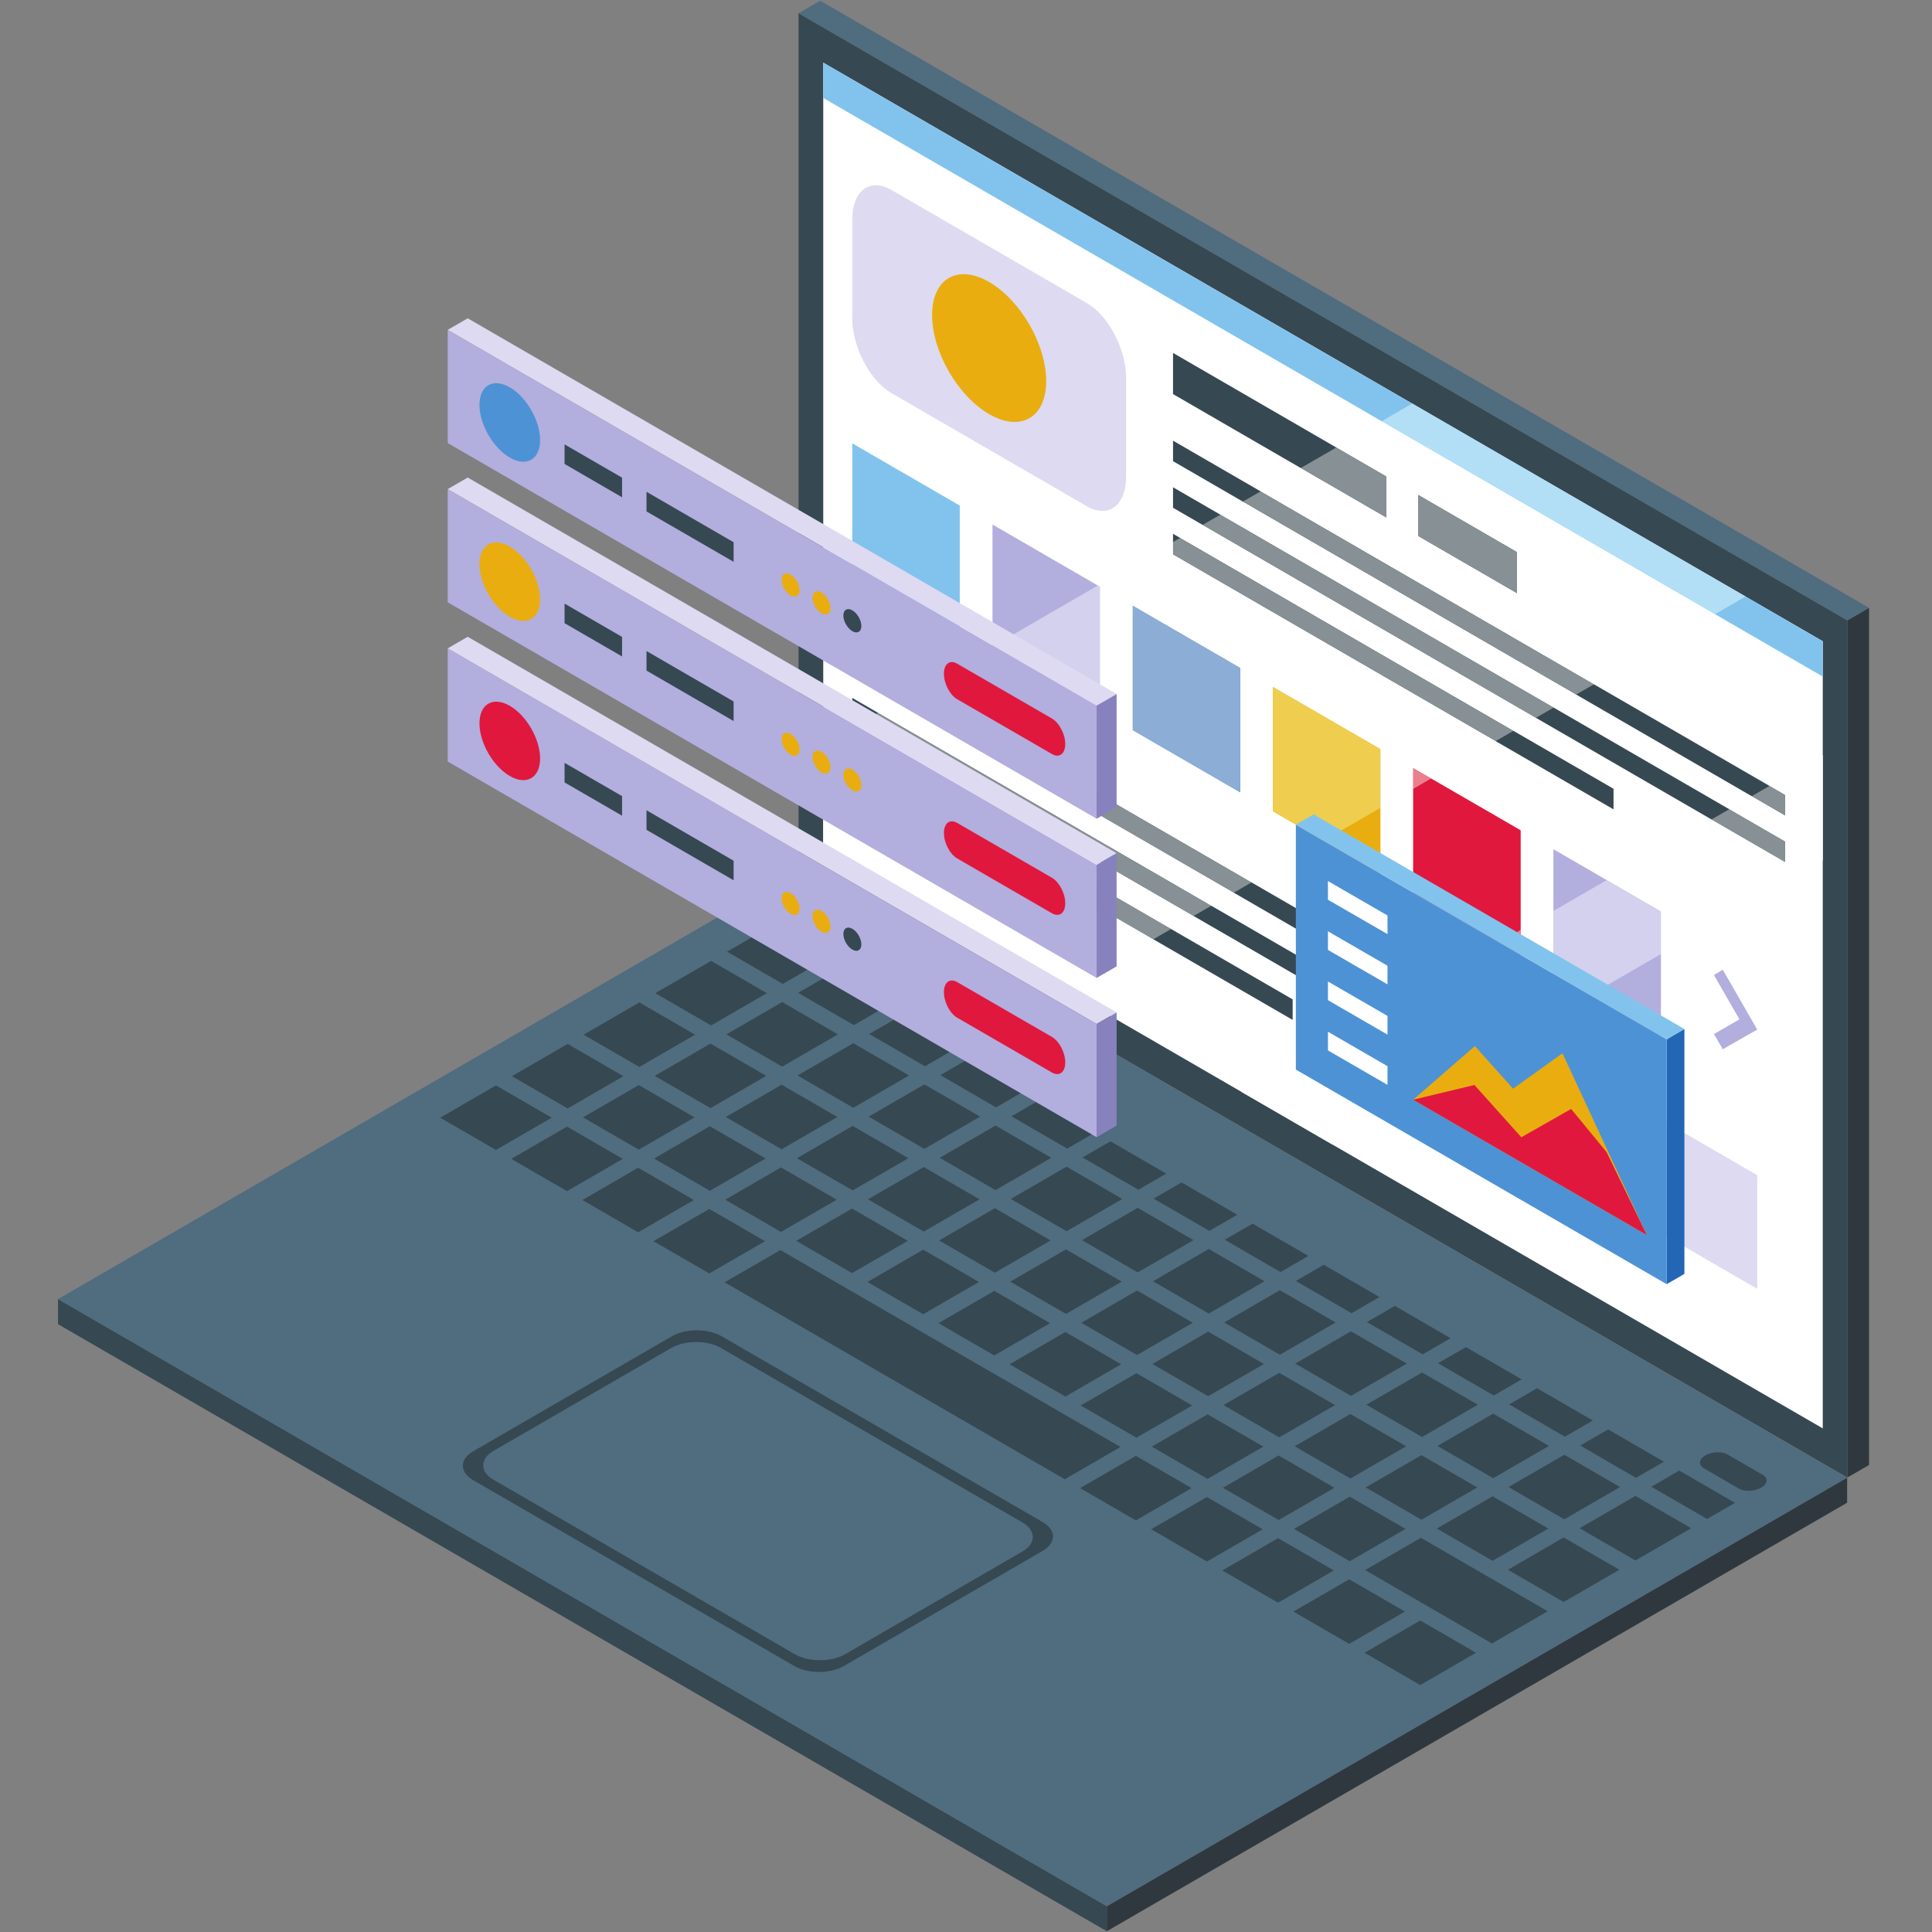 <svg xmlns="http://www.w3.org/2000/svg" xmlns:xlink="http://www.w3.org/1999/xlink" width="160" zoomAndPan="magnify" viewBox="0 0 120 120" height="160" preserveAspectRatio="xMidYMid meet" version="1.0"><rect x="0" y="0" width="120" height="120" fill="#808080" stroke="none"/><defs><clipPath id="6441f7e137"><path d="M 3.602 80 L 69 80 L 69 120 L 3.602 120 Z M 3.602 80 " clip-rule="nonzero"/></clipPath><clipPath id="bfb9206ed8"><path d="M 3.602 54 L 115 54 L 115 119 L 3.602 119 Z M 3.602 54 " clip-rule="nonzero"/></clipPath><clipPath id="737e5f6780"><path d="M 49.578 0.047 L 116.09 0.047 L 116.09 38.684 L 49.578 38.684 Z M 49.578 0.047 " clip-rule="nonzero"/></clipPath><clipPath id="6716ff2fe2"><path d="M 114.691 37.617 L 116.09 37.617 L 116.09 91.977 L 114.691 91.977 Z M 114.691 37.617 " clip-rule="nonzero"/></clipPath></defs><g clip-path="url(#6441f7e137)"><path fill="#364852" d="M 68.746 119.953 L 3.602 82.246 L 3.602 80.684 L 68.746 118.395 L 68.746 119.953 " fill-opacity="1" fill-rule="nonzero"/></g><path fill="#30383f" d="M 114.73 93.336 L 68.746 119.953 L 68.746 118.395 L 114.73 91.773 L 114.73 93.336 " fill-opacity="1" fill-rule="nonzero"/><g clip-path="url(#bfb9206ed8)"><path fill="#506c7f" d="M 68.746 118.402 L 3.602 80.691 L 49.586 54.074 L 114.73 91.781 L 68.746 118.402 " fill-opacity="1" fill-rule="nonzero"/></g><path fill="#364852" d="M 45.16 59.109 L 48.621 61.113 L 50.352 60.113 L 46.891 58.109 L 45.16 59.109 " fill-opacity="1" fill-rule="nonzero"/><path fill="#364852" d="M 49.574 61.668 L 53.035 63.672 L 54.766 62.668 L 51.305 60.664 L 49.574 61.668 " fill-opacity="1" fill-rule="nonzero"/><path fill="#364852" d="M 53.992 64.223 L 57.453 66.227 L 59.184 65.223 L 55.723 63.223 L 53.992 64.223 " fill-opacity="1" fill-rule="nonzero"/><path fill="#364852" d="M 58.406 66.777 L 61.867 68.781 L 63.598 67.781 L 60.137 65.777 L 58.406 66.777 " fill-opacity="1" fill-rule="nonzero"/><path fill="#364852" d="M 68.016 70.336 L 64.555 68.332 L 62.824 69.336 L 66.285 71.34 L 68.016 70.336 " fill-opacity="1" fill-rule="nonzero"/><path fill="#364852" d="M 72.434 72.895 L 68.973 70.891 L 67.238 71.891 L 70.703 73.895 L 72.434 72.895 " fill-opacity="1" fill-rule="nonzero"/><path fill="#364852" d="M 76.848 75.449 L 73.387 73.445 L 71.656 74.449 L 75.117 76.453 L 76.848 75.449 " fill-opacity="1" fill-rule="nonzero"/><path fill="#364852" d="M 81.266 78.008 L 77.801 76.004 L 76.07 77.004 L 79.535 79.008 L 81.266 78.008 " fill-opacity="1" fill-rule="nonzero"/><path fill="#364852" d="M 80.488 79.562 L 83.949 81.566 L 85.68 80.562 L 82.219 78.559 L 80.488 79.562 " fill-opacity="1" fill-rule="nonzero"/><path fill="#364852" d="M 84.906 82.117 L 88.367 84.121 L 90.098 83.117 L 86.637 81.113 L 84.906 82.117 " fill-opacity="1" fill-rule="nonzero"/><path fill="#364852" d="M 89.32 84.672 L 92.781 86.676 L 94.512 85.676 L 91.051 83.672 L 89.32 84.672 " fill-opacity="1" fill-rule="nonzero"/><path fill="#364852" d="M 93.738 87.23 L 97.199 89.234 L 98.93 88.23 L 95.469 86.227 L 93.738 87.23 " fill-opacity="1" fill-rule="nonzero"/><path fill="#364852" d="M 103.344 90.789 L 99.883 88.785 L 98.152 89.785 L 101.613 91.789 L 103.344 90.789 " fill-opacity="1" fill-rule="nonzero"/><path fill="#364852" d="M 104.301 91.34 L 102.57 92.344 L 106.031 94.344 L 107.762 93.344 L 104.301 91.34 " fill-opacity="1" fill-rule="nonzero"/><path fill="#364852" d="M 40.703 61.688 L 44.168 63.691 L 47.629 61.688 L 44.168 59.684 L 40.703 61.688 " fill-opacity="1" fill-rule="nonzero"/><path fill="#364852" d="M 45.121 64.246 L 48.582 66.25 L 52.043 64.246 L 48.582 62.242 L 45.121 64.246 " fill-opacity="1" fill-rule="nonzero"/><path fill="#364852" d="M 49.539 66.801 L 53 68.805 L 56.461 66.801 L 53 64.797 L 49.539 66.801 " fill-opacity="1" fill-rule="nonzero"/><path fill="#364852" d="M 53.953 69.355 L 57.414 71.359 L 60.875 69.355 L 57.414 67.355 L 53.953 69.355 " fill-opacity="1" fill-rule="nonzero"/><path fill="#364852" d="M 65.293 71.914 L 61.832 69.91 L 58.371 71.914 L 61.832 73.918 L 65.293 71.914 " fill-opacity="1" fill-rule="nonzero"/><path fill="#364852" d="M 69.707 74.469 L 66.246 72.465 L 62.785 74.469 L 66.246 76.473 L 69.707 74.469 " fill-opacity="1" fill-rule="nonzero"/><path fill="#364852" d="M 74.125 77.027 L 70.664 75.023 L 67.203 77.027 L 70.664 79.031 L 74.125 77.027 " fill-opacity="1" fill-rule="nonzero"/><path fill="#364852" d="M 78.539 79.582 L 75.078 77.578 L 71.617 79.582 L 75.078 81.586 L 78.539 79.582 " fill-opacity="1" fill-rule="nonzero"/><path fill="#364852" d="M 76.035 82.141 L 79.496 84.145 L 82.957 82.141 L 79.496 80.137 L 76.035 82.141 " fill-opacity="1" fill-rule="nonzero"/><path fill="#364852" d="M 80.449 84.695 L 83.91 86.699 L 87.375 84.695 L 83.91 82.691 L 80.449 84.695 " fill-opacity="1" fill-rule="nonzero"/><path fill="#364852" d="M 84.867 87.25 L 88.328 89.254 L 91.789 87.25 L 88.328 85.25 L 84.867 87.25 " fill-opacity="1" fill-rule="nonzero"/><path fill="#364852" d="M 89.285 89.809 L 92.746 91.812 L 96.207 89.809 L 92.746 87.805 L 89.285 89.809 " fill-opacity="1" fill-rule="nonzero"/><path fill="#364852" d="M 100.621 92.363 L 97.16 90.359 L 93.699 92.363 L 97.16 94.367 L 100.621 92.363 " fill-opacity="1" fill-rule="nonzero"/><path fill="#364852" d="M 98.113 94.922 L 101.578 96.922 L 105.039 94.922 L 101.578 92.918 L 98.113 94.922 " fill-opacity="1" fill-rule="nonzero"/><path fill="#364852" d="M 36.25 64.266 L 39.711 66.27 L 43.172 64.266 L 39.711 62.262 L 36.25 64.266 " fill-opacity="1" fill-rule="nonzero"/><path fill="#364852" d="M 40.668 66.824 L 44.129 68.828 L 47.59 66.824 L 44.129 64.82 L 40.668 66.824 " fill-opacity="1" fill-rule="nonzero"/><path fill="#364852" d="M 45.082 69.379 L 48.547 71.383 L 52.008 69.379 L 48.547 67.375 L 45.082 69.379 " fill-opacity="1" fill-rule="nonzero"/><path fill="#364852" d="M 49.5 71.938 L 52.961 73.938 L 56.422 71.938 L 52.961 69.934 L 49.5 71.938 " fill-opacity="1" fill-rule="nonzero"/><path fill="#364852" d="M 60.84 74.492 L 57.375 72.488 L 53.914 74.492 L 57.375 76.496 L 60.84 74.492 " fill-opacity="1" fill-rule="nonzero"/><path fill="#364852" d="M 65.254 77.047 L 61.793 75.043 L 58.332 77.047 L 61.793 79.051 L 65.254 77.047 " fill-opacity="1" fill-rule="nonzero"/><path fill="#364852" d="M 69.672 79.605 L 66.211 77.602 L 62.75 79.605 L 66.211 81.609 L 69.672 79.605 " fill-opacity="1" fill-rule="nonzero"/><path fill="#364852" d="M 74.086 82.16 L 70.625 80.156 L 67.164 82.16 L 70.625 84.164 L 74.086 82.16 " fill-opacity="1" fill-rule="nonzero"/><path fill="#364852" d="M 71.578 84.719 L 75.043 86.719 L 78.504 84.719 L 75.043 82.711 L 71.578 84.719 " fill-opacity="1" fill-rule="nonzero"/><path fill="#364852" d="M 75.996 87.273 L 79.457 89.277 L 82.918 87.273 L 79.457 85.27 L 75.996 87.273 " fill-opacity="1" fill-rule="nonzero"/><path fill="#364852" d="M 80.414 89.832 L 83.875 91.832 L 87.336 89.832 L 83.875 87.828 L 80.414 89.832 " fill-opacity="1" fill-rule="nonzero"/><path fill="#364852" d="M 84.828 92.387 L 88.289 94.391 L 91.754 92.387 L 88.289 90.383 L 84.828 92.387 " fill-opacity="1" fill-rule="nonzero"/><path fill="#364852" d="M 96.168 94.941 L 92.707 92.938 L 89.246 94.941 L 92.707 96.945 L 96.168 94.941 " fill-opacity="1" fill-rule="nonzero"/><path fill="#364852" d="M 93.66 97.5 L 97.121 99.5 L 100.582 97.5 L 97.121 95.496 L 93.66 97.5 " fill-opacity="1" fill-rule="nonzero"/><path fill="#364852" d="M 31.797 66.844 L 35.258 68.848 L 38.719 66.844 L 35.258 64.84 L 31.797 66.844 " fill-opacity="1" fill-rule="nonzero"/><path fill="#364852" d="M 36.211 69.402 L 39.676 71.406 L 43.137 69.402 L 39.676 67.398 L 36.211 69.402 " fill-opacity="1" fill-rule="nonzero"/><path fill="#364852" d="M 40.629 71.957 L 44.09 73.961 L 47.551 71.957 L 44.09 69.953 L 40.629 71.957 " fill-opacity="1" fill-rule="nonzero"/><path fill="#364852" d="M 45.047 74.516 L 48.508 76.516 L 51.969 74.516 L 48.508 72.512 L 45.047 74.516 " fill-opacity="1" fill-rule="nonzero"/><path fill="#364852" d="M 56.383 77.07 L 52.922 75.066 L 49.461 77.07 L 52.922 79.074 L 56.383 77.07 " fill-opacity="1" fill-rule="nonzero"/><path fill="#364852" d="M 60.801 79.625 L 57.34 77.621 L 53.879 79.625 L 57.34 81.629 L 60.801 79.625 " fill-opacity="1" fill-rule="nonzero"/><path fill="#364852" d="M 65.219 82.184 L 61.754 80.18 L 58.293 82.184 L 61.754 84.188 L 65.219 82.184 " fill-opacity="1" fill-rule="nonzero"/><path fill="#364852" d="M 69.633 84.738 L 66.172 82.734 L 62.711 84.738 L 66.172 86.742 L 69.633 84.738 " fill-opacity="1" fill-rule="nonzero"/><path fill="#364852" d="M 67.125 87.297 L 70.586 89.297 L 74.047 87.297 L 70.586 85.293 L 67.125 87.297 " fill-opacity="1" fill-rule="nonzero"/><path fill="#364852" d="M 71.543 89.852 L 75.004 91.855 L 78.465 89.852 L 75.004 87.848 L 71.543 89.852 " fill-opacity="1" fill-rule="nonzero"/><path fill="#364852" d="M 75.957 92.41 L 79.422 94.41 L 82.883 92.41 L 79.422 90.406 L 75.957 92.41 " fill-opacity="1" fill-rule="nonzero"/><path fill="#364852" d="M 80.375 94.965 L 83.836 96.969 L 87.297 94.965 L 83.836 92.961 L 80.375 94.965 " fill-opacity="1" fill-rule="nonzero"/><path fill="#364852" d="M 88.254 95.516 L 84.793 97.52 L 88.254 99.523 L 92.668 102.078 L 96.129 100.078 L 91.715 97.52 L 88.254 95.516 " fill-opacity="1" fill-rule="nonzero"/><path fill="#364852" d="M 27.344 69.422 L 30.805 71.426 L 34.266 69.422 L 30.805 67.418 L 27.344 69.422 " fill-opacity="1" fill-rule="nonzero"/><path fill="#364852" d="M 31.758 71.98 L 35.219 73.984 L 38.68 71.98 L 35.219 69.977 L 31.758 71.98 " fill-opacity="1" fill-rule="nonzero"/><path fill="#364852" d="M 36.176 74.535 L 39.637 76.539 L 43.098 74.535 L 39.637 72.531 L 36.176 74.535 " fill-opacity="1" fill-rule="nonzero"/><path fill="#364852" d="M 40.59 77.094 L 44.055 79.094 L 47.516 77.094 L 44.055 75.09 L 40.59 77.094 " fill-opacity="1" fill-rule="nonzero"/><path fill="#364852" d="M 65.18 87.316 L 61.719 85.312 L 60.762 84.762 L 57.301 82.758 L 56.348 82.203 L 52.887 80.199 L 48.469 77.645 L 45.008 79.648 L 49.426 82.203 L 52.887 84.207 L 53.84 84.762 L 57.301 86.766 L 58.258 87.316 L 61.719 89.32 L 62.672 89.871 L 66.133 91.879 L 69.594 89.875 L 66.133 87.871 L 65.18 87.316 " fill-opacity="1" fill-rule="nonzero"/><path fill="#364852" d="M 67.09 92.43 L 70.551 94.434 L 74.012 92.43 L 70.551 90.426 L 67.09 92.43 " fill-opacity="1" fill-rule="nonzero"/><path fill="#364852" d="M 71.504 94.984 L 74.965 96.988 L 78.426 94.988 L 74.965 92.984 L 71.504 94.984 " fill-opacity="1" fill-rule="nonzero"/><path fill="#364852" d="M 75.922 97.543 L 79.383 99.547 L 82.844 97.543 L 79.383 95.539 L 75.922 97.543 " fill-opacity="1" fill-rule="nonzero"/><path fill="#364852" d="M 80.336 100.098 L 83.801 102.102 L 87.262 100.098 L 83.801 98.094 L 80.336 100.098 " fill-opacity="1" fill-rule="nonzero"/><path fill="#364852" d="M 84.754 102.656 L 88.215 104.66 L 91.676 102.656 L 88.215 100.652 L 84.754 102.656 " fill-opacity="1" fill-rule="nonzero"/><path fill="#364852" d="M 107.301 90.344 L 109.484 91.605 C 109.84 91.812 109.793 92.168 109.387 92.402 C 108.98 92.641 108.363 92.664 108.012 92.461 L 105.828 91.195 C 105.473 90.992 105.52 90.637 105.926 90.398 C 106.332 90.164 106.949 90.137 107.301 90.344 " fill-opacity="1" fill-rule="nonzero"/><path fill="#364852" d="M 52.484 102.75 C 51.633 103.242 50.227 103.242 49.375 102.75 L 30.645 91.906 C 29.793 91.414 29.805 90.605 30.656 90.113 L 41.684 83.73 C 42.535 83.238 43.926 83.23 44.777 83.723 L 63.512 94.566 C 64.363 95.059 64.363 95.871 63.512 96.363 Z M 64.766 94.543 L 44.832 83.004 C 43.969 82.504 42.59 82.504 41.723 83.004 L 29.387 90.145 C 28.535 90.637 28.535 91.438 29.398 91.938 L 49.336 103.477 C 50.184 103.969 51.562 103.969 52.414 103.477 L 64.754 96.332 C 65.617 95.832 65.617 95.035 64.766 94.543 " fill-opacity="1" fill-rule="nonzero"/><g clip-path="url(#737e5f6780)"><path fill="#506c7f" d="M 114.742 38.535 L 49.598 0.824 L 50.945 0.047 L 116.09 37.754 L 114.742 38.535 " fill-opacity="1" fill-rule="nonzero"/></g><g clip-path="url(#6716ff2fe2)"><path fill="#30383f" d="M 116.09 37.758 L 116.09 90.992 L 114.742 91.773 L 114.742 38.539 L 116.09 37.758 " fill-opacity="1" fill-rule="nonzero"/></g><path fill="#364852" d="M 114.742 91.773 L 49.598 54.066 L 49.598 0.828 L 114.742 38.539 L 114.742 91.773 " fill-opacity="1" fill-rule="nonzero"/><path fill="#ffffff" d="M 113.215 39.828 L 113.215 88.719 L 51.133 52.781 L 51.133 3.891 L 113.215 39.828 " fill-opacity="1" fill-rule="nonzero"/><path fill="#82c3ed" d="M 113.211 42.02 L 51.129 6.082 L 51.129 3.891 L 113.211 39.828 L 113.211 42.02 " fill-opacity="1" fill-rule="nonzero"/><path fill="#dddaf1" d="M 67.504 31.441 L 55.371 24.418 C 54.027 23.637 52.934 21.543 52.934 19.742 L 52.934 13.648 C 52.934 11.848 54.027 11.02 55.371 11.801 L 67.504 18.824 C 68.852 19.602 69.945 21.695 69.945 23.496 L 69.945 29.59 C 69.945 31.391 68.852 32.219 67.504 31.441 " fill-opacity="1" fill-rule="nonzero"/><path fill="#364852" d="M 86.109 32.148 L 72.859 24.477 L 72.859 21.922 L 86.109 29.594 L 86.109 32.148 " fill-opacity="1" fill-rule="nonzero"/><path fill="#364852" d="M 94.223 36.848 L 88.09 33.297 L 88.09 30.738 L 94.223 34.289 L 94.223 36.848 " fill-opacity="1" fill-rule="nonzero"/><path fill="#364852" d="M 110.875 50.652 L 72.859 28.645 L 72.859 27.371 L 110.875 49.375 L 110.875 50.652 " fill-opacity="1" fill-rule="nonzero"/><path fill="#364852" d="M 110.875 53.543 L 72.859 31.539 L 72.859 30.266 L 110.875 52.27 L 110.875 53.543 " fill-opacity="1" fill-rule="nonzero"/><path fill="#364852" d="M 100.219 50.27 L 72.859 34.434 L 72.859 33.156 L 100.219 48.992 L 100.219 50.27 " fill-opacity="1" fill-rule="nonzero"/><path fill="#364852" d="M 90.949 63.734 L 52.934 41.727 L 52.934 40.453 L 90.949 62.457 L 90.949 63.734 " fill-opacity="1" fill-rule="nonzero"/><path fill="#364852" d="M 90.949 66.625 L 52.934 44.621 L 52.934 43.348 L 90.949 65.352 L 90.949 66.625 " fill-opacity="1" fill-rule="nonzero"/><path fill="#364852" d="M 80.289 63.348 L 52.934 47.516 L 52.934 46.238 L 80.289 62.074 L 80.289 63.348 " fill-opacity="1" fill-rule="nonzero"/><path fill="#e9ad10" d="M 64.98 23.672 C 64.98 25.938 63.395 26.855 61.438 25.723 C 59.48 24.59 57.895 21.836 57.895 19.57 C 57.895 17.305 59.48 16.383 61.438 17.516 C 63.395 18.648 64.98 21.406 64.98 23.672 " fill-opacity="1" fill-rule="nonzero"/><path fill="#82c3ed" d="M 59.613 39.137 L 52.934 35.27 L 52.934 27.535 L 59.613 31.402 L 59.613 39.137 " fill-opacity="1" fill-rule="nonzero"/><path fill="#b2aede" d="M 68.32 44.18 L 61.645 40.312 L 61.645 32.578 L 68.32 36.445 L 68.32 44.18 " fill-opacity="1" fill-rule="nonzero"/><path fill="#2366b6" d="M 77.035 49.219 L 70.355 45.352 L 70.355 37.621 L 77.035 41.488 L 77.035 49.219 " fill-opacity="1" fill-rule="nonzero"/><path fill="#e9ad10" d="M 85.742 54.262 L 79.062 50.395 L 79.062 42.664 L 85.742 46.527 L 85.742 54.262 " fill-opacity="1" fill-rule="nonzero"/><path fill="#e0183d" d="M 94.453 59.305 L 87.773 55.438 L 87.773 47.707 L 94.453 51.57 L 94.453 59.305 " fill-opacity="1" fill-rule="nonzero"/><path fill="#b2aede" d="M 103.164 64.348 L 96.484 60.48 L 96.484 52.746 L 103.164 56.613 L 103.164 64.348 " fill-opacity="1" fill-rule="nonzero"/><path fill="#b2aede" d="M 109.145 63.949 L 107.004 65.172 L 106.457 64.227 L 108.039 63.312 L 106.457 60.562 L 107.004 60.23 L 109.145 63.949 " fill-opacity="1" fill-rule="nonzero"/><path fill="#dddaf1" d="M 109.145 80.051 L 96.484 72.723 L 96.484 65.664 L 109.145 72.992 L 109.145 80.051 " fill-opacity="1" fill-rule="nonzero"/><path fill="#879094" d="M 66.184 61.496 L 51.133 52.781 L 66.184 61.496 M 108.418 37.051 L 87.715 25.066 L 108.418 37.051 " fill-opacity="1" fill-rule="nonzero"/><path fill="#ffffff" d="M 66.184 61.496 L 51.133 52.781 L 51.133 46.242 L 53.434 44.91 L 74.133 56.895 L 72.738 57.703 L 52.934 46.238 L 52.934 47.516 L 71.637 58.34 L 66.184 61.496 M 75.234 56.258 L 54.531 44.273 L 55.93 43.465 L 76.633 55.445 L 75.234 56.258 M 77.734 54.809 L 57.031 42.828 L 61.645 40.156 L 61.645 40.312 L 68.32 44.18 L 68.32 36.445 L 68.188 36.367 L 72.859 33.664 L 72.859 34.434 L 92.902 46.031 L 88.891 48.352 L 87.773 47.707 L 87.773 49 L 85.742 50.176 L 85.742 46.527 L 79.062 42.664 L 79.062 50.395 L 82.215 52.219 L 77.734 54.809 M 70.355 37.621 L 70.355 45.352 L 77.035 49.219 L 77.035 41.488 L 70.355 37.621 M 94 45.395 L 73.297 33.41 L 74.695 32.602 L 95.398 44.586 L 94 45.395 M 96.5 43.949 L 75.797 31.965 L 77.195 31.156 L 97.898 43.141 L 96.5 43.949 M 99 42.504 L 78.297 30.52 L 80.793 29.07 L 86.109 32.148 L 86.109 29.594 L 83.004 27.793 L 85.82 26.164 L 106.523 38.148 L 99 42.504 M 88.09 30.738 L 88.09 33.297 L 94.223 36.848 L 94.223 34.289 L 88.09 30.738 M 108.414 37.051 L 87.711 25.066 L 87.715 25.066 L 108.418 37.051 L 108.414 37.051 " fill-opacity="1" fill-rule="nonzero"/><path fill="#b2dff6" d="M 106.523 38.148 L 85.82 26.164 L 87.711 25.066 L 108.414 37.051 L 106.523 38.148 " fill-opacity="1" fill-rule="nonzero"/><path fill="#879094" d="M 86.109 32.148 L 80.793 29.07 L 83.004 27.793 L 86.109 29.594 L 86.109 32.148 " fill-opacity="1" fill-rule="nonzero"/><path fill="#879094" d="M 94.223 36.848 L 88.09 33.297 L 88.09 30.738 L 94.223 34.289 L 94.223 36.848 " fill-opacity="1" fill-rule="nonzero"/><path fill="#879094" d="M 97.898 43.141 L 77.195 31.156 L 78.297 30.52 L 99 42.504 L 97.898 43.141 " fill-opacity="1" fill-rule="nonzero"/><path fill="#879094" d="M 95.398 44.586 L 74.695 32.602 L 75.797 31.965 L 96.5 43.949 L 95.398 44.586 " fill-opacity="1" fill-rule="nonzero"/><path fill="#879094" d="M 92.902 46.031 L 72.859 34.434 L 72.859 33.664 L 73.297 33.41 L 94 45.395 L 92.902 46.031 " fill-opacity="1" fill-rule="nonzero"/><path fill="#879094" d="M 76.633 55.445 L 55.93 43.465 L 57.031 42.828 L 77.734 54.809 L 76.633 55.445 " fill-opacity="1" fill-rule="nonzero"/><path fill="#879094" d="M 74.133 56.895 L 53.434 44.91 L 54.531 44.273 L 75.234 56.258 L 74.133 56.895 " fill-opacity="1" fill-rule="nonzero"/><path fill="#879094" d="M 71.637 58.34 L 52.934 47.516 L 52.934 46.238 L 72.738 57.703 L 71.637 58.34 " fill-opacity="1" fill-rule="nonzero"/><path fill="#d3d1ed" d="M 68.32 44.18 L 61.645 40.312 L 61.645 40.156 L 68.188 36.367 L 68.32 36.445 L 68.32 44.18 " fill-opacity="1" fill-rule="nonzero"/><path fill="#8cadd6" d="M 77.035 49.219 L 70.355 45.352 L 70.355 37.621 L 77.035 41.488 L 77.035 49.219 " fill-opacity="1" fill-rule="nonzero"/><path fill="#eecd4f" d="M 82.215 52.219 L 79.062 50.395 L 79.062 42.664 L 85.742 46.527 L 85.742 50.176 L 82.215 52.219 " fill-opacity="1" fill-rule="nonzero"/><path fill="#eb7f8f" d="M 87.773 49 L 87.773 47.707 L 88.891 48.352 L 87.773 49 " fill-opacity="1" fill-rule="nonzero"/><path fill="#ffffff" d="M 82.742 71.078 L 79.523 69.215 L 77.09 67.809 L 85.043 63.207 L 90.691 66.477 L 82.742 71.078 M 90.949 66.328 L 90.949 65.352 L 86.141 62.57 L 87.539 61.762 L 90.949 63.734 L 90.949 62.457 L 88.641 61.125 L 93.121 58.531 L 94.453 59.305 L 94.453 57.758 L 96.484 56.582 L 96.484 60.48 L 98.77 61.801 L 90.949 66.328 M 103.164 59.258 L 103.164 56.613 L 99.797 54.664 L 106.305 50.898 L 110.875 53.543 L 110.875 52.27 L 107.406 50.262 L 108.805 49.453 L 110.875 50.652 L 110.875 49.375 L 109.906 48.816 L 113.215 46.898 L 113.215 53.438 L 103.164 59.258 " fill-opacity="1" fill-rule="nonzero"/><path fill="#879094" d="M 110.875 50.652 L 108.805 49.453 L 109.906 48.816 L 110.875 49.375 L 110.875 50.652 " fill-opacity="1" fill-rule="nonzero"/><path fill="#879094" d="M 110.875 53.543 L 106.305 50.898 L 107.406 50.262 L 110.875 52.27 L 110.875 53.543 " fill-opacity="1" fill-rule="nonzero"/><path fill="#879094" d="M 90.949 63.734 L 87.539 61.762 L 88.641 61.125 L 90.949 62.457 L 90.949 63.734 " fill-opacity="1" fill-rule="nonzero"/><path fill="#879094" d="M 90.691 66.477 L 85.043 63.207 L 86.141 62.57 L 90.949 65.352 L 90.949 66.328 L 90.691 66.477 " fill-opacity="1" fill-rule="nonzero"/><path fill="#eb7f8f" d="M 94.453 59.305 L 93.121 58.531 L 94.453 57.758 L 94.453 59.305 " fill-opacity="1" fill-rule="nonzero"/><path fill="#d3d1ed" d="M 98.77 61.801 L 96.484 60.48 L 96.484 56.582 L 99.797 54.664 L 103.164 56.613 L 103.164 59.258 L 98.77 61.801 " fill-opacity="1" fill-rule="nonzero"/><path fill="#82c3ed" d="M 104.621 63.914 L 81.59 50.582 L 80.488 51.219 L 103.52 64.551 L 104.621 63.914 " fill-opacity="1" fill-rule="nonzero"/><path fill="#2366b6" d="M 104.621 79.125 L 104.621 63.918 L 103.52 64.559 L 103.52 79.762 L 104.621 79.125 " fill-opacity="1" fill-rule="nonzero"/><path fill="#4d92d5" d="M 103.52 79.762 L 80.488 66.434 L 80.488 51.227 L 103.52 64.559 L 103.52 79.762 " fill-opacity="1" fill-rule="nonzero"/><path fill="#e9ad10" d="M 87.773 68.305 L 91.609 64.973 L 93.98 67.621 L 97.047 65.422 L 102.285 76.707 L 87.773 68.305 " fill-opacity="1" fill-rule="nonzero"/><path fill="#ffffff" d="M 86.18 58.02 L 82.48 55.883 L 82.48 54.723 L 86.18 56.863 L 86.18 58.02 " fill-opacity="1" fill-rule="nonzero"/><path fill="#ffffff" d="M 86.18 61.141 L 82.48 59 L 82.48 57.844 L 86.18 59.984 L 86.18 61.141 " fill-opacity="1" fill-rule="nonzero"/><path fill="#ffffff" d="M 86.18 64.262 L 82.48 62.121 L 82.48 60.961 L 86.18 63.102 L 86.18 64.262 " fill-opacity="1" fill-rule="nonzero"/><path fill="#ffffff" d="M 86.18 67.383 L 82.48 65.242 L 82.48 64.082 L 86.18 66.223 L 86.18 67.383 " fill-opacity="1" fill-rule="nonzero"/><path fill="#e0183d" d="M 87.773 68.305 L 91.578 67.391 L 94.492 70.637 L 97.586 68.879 L 99.789 71.562 L 102.285 76.707 L 87.773 68.305 " fill-opacity="1" fill-rule="nonzero"/><path fill="#b2aede" d="M 68.113 50.852 L 27.809 27.52 L 27.809 20.496 L 68.113 43.828 L 68.113 50.852 " fill-opacity="1" fill-rule="nonzero"/><path fill="#4d92d5" d="M 33.547 27.332 C 33.547 28.535 32.703 29.023 31.664 28.422 C 30.625 27.82 29.781 26.355 29.781 25.148 C 29.781 23.945 30.625 23.457 31.664 24.059 C 32.703 24.66 33.547 26.125 33.547 27.332 " fill-opacity="1" fill-rule="nonzero"/><path fill="#364852" d="M 35.066 28.816 L 38.637 30.887 L 38.637 29.668 L 35.066 27.602 L 35.066 28.816 " fill-opacity="1" fill-rule="nonzero"/><path fill="#364852" d="M 40.156 31.766 L 45.566 34.895 L 45.566 33.68 L 40.156 30.547 L 40.156 31.766 " fill-opacity="1" fill-rule="nonzero"/><path fill="#e0183d" d="M 65.34 46.836 L 59.453 43.43 C 58.996 43.168 58.629 42.457 58.629 41.848 C 58.629 41.238 58.996 40.957 59.453 41.223 L 65.34 44.629 C 65.793 44.895 66.164 45.602 66.164 46.211 C 66.164 46.82 65.793 47.102 65.34 46.836 " fill-opacity="1" fill-rule="nonzero"/><path fill="#e9ad10" d="M 49.664 36.66 C 49.664 37.02 49.414 37.164 49.105 36.984 C 48.797 36.805 48.547 36.371 48.547 36.012 C 48.547 35.656 48.797 35.512 49.105 35.691 C 49.414 35.867 49.664 36.301 49.664 36.66 " fill-opacity="1" fill-rule="nonzero"/><path fill="#e9ad10" d="M 51.582 37.77 C 51.582 38.129 51.332 38.273 51.023 38.094 C 50.715 37.914 50.465 37.48 50.465 37.121 C 50.465 36.766 50.715 36.621 51.023 36.801 C 51.332 36.98 51.582 37.414 51.582 37.77 " fill-opacity="1" fill-rule="nonzero"/><path fill="#364852" d="M 53.5 38.879 C 53.5 39.238 53.25 39.383 52.941 39.203 C 52.633 39.023 52.383 38.59 52.383 38.234 C 52.383 37.875 52.633 37.73 52.941 37.91 C 53.25 38.09 53.5 38.523 53.5 38.879 " fill-opacity="1" fill-rule="nonzero"/><path fill="#dddaf1" d="M 69.355 43.102 L 29.051 19.77 L 27.809 20.488 L 68.113 43.82 L 69.355 43.102 " fill-opacity="1" fill-rule="nonzero"/><path fill="#8782bd" d="M 69.355 50.133 L 69.355 43.105 L 68.113 43.828 L 68.113 50.852 L 69.355 50.133 " fill-opacity="1" fill-rule="nonzero"/><path fill="#b2aede" d="M 68.113 60.742 L 27.809 37.41 L 27.809 30.387 L 68.113 53.715 L 68.113 60.742 " fill-opacity="1" fill-rule="nonzero"/><path fill="#e9ad10" d="M 33.547 37.219 C 33.547 38.426 32.703 38.91 31.664 38.309 C 30.625 37.707 29.781 36.242 29.781 35.039 C 29.781 33.836 30.625 33.348 31.664 33.949 C 32.703 34.551 33.547 36.016 33.547 37.219 " fill-opacity="1" fill-rule="nonzero"/><path fill="#364852" d="M 35.066 38.707 L 38.637 40.773 L 38.637 39.559 L 35.066 37.492 L 35.066 38.707 " fill-opacity="1" fill-rule="nonzero"/><path fill="#364852" d="M 40.156 41.652 L 45.566 44.785 L 45.566 43.57 L 40.156 40.438 L 40.156 41.652 " fill-opacity="1" fill-rule="nonzero"/><path fill="#e0183d" d="M 65.34 56.727 L 59.453 53.32 C 58.996 53.055 58.629 52.348 58.629 51.738 C 58.629 51.129 58.996 50.848 59.453 51.113 L 65.34 54.52 C 65.793 54.781 66.164 55.492 66.164 56.102 C 66.164 56.711 65.793 56.988 65.34 56.727 " fill-opacity="1" fill-rule="nonzero"/><path fill="#e9ad10" d="M 49.664 46.551 C 49.664 46.906 49.414 47.051 49.105 46.871 C 48.797 46.695 48.547 46.262 48.547 45.902 C 48.547 45.547 48.797 45.402 49.105 45.578 C 49.414 45.758 49.664 46.191 49.664 46.551 " fill-opacity="1" fill-rule="nonzero"/><path fill="#e9ad10" d="M 51.582 47.66 C 51.582 48.016 51.332 48.16 51.023 47.98 C 50.715 47.805 50.465 47.371 50.465 47.012 C 50.465 46.656 50.715 46.512 51.023 46.688 C 51.332 46.867 51.582 47.301 51.582 47.66 " fill-opacity="1" fill-rule="nonzero"/><path fill="#e9ad10" d="M 53.5 48.77 C 53.5 49.125 53.25 49.27 52.941 49.09 C 52.633 48.914 52.383 48.48 52.383 48.121 C 52.383 47.766 52.633 47.621 52.941 47.801 C 53.25 47.977 53.5 48.41 53.5 48.77 " fill-opacity="1" fill-rule="nonzero"/><path fill="#dddaf1" d="M 69.355 52.992 L 29.051 29.66 L 27.809 30.379 L 68.113 53.711 L 69.355 52.992 " fill-opacity="1" fill-rule="nonzero"/><path fill="#8782bd" d="M 69.355 60.023 L 69.355 52.996 L 68.113 53.715 L 68.113 60.742 L 69.355 60.023 " fill-opacity="1" fill-rule="nonzero"/><path fill="#b2aede" d="M 68.113 70.633 L 27.809 47.301 L 27.809 40.273 L 68.113 63.605 L 68.113 70.633 " fill-opacity="1" fill-rule="nonzero"/><path fill="#e0183d" d="M 33.547 47.109 C 33.547 48.312 32.703 48.801 31.664 48.199 C 30.625 47.598 29.781 46.133 29.781 44.93 C 29.781 43.723 30.625 43.238 31.664 43.84 C 32.703 44.441 33.547 45.906 33.547 47.109 " fill-opacity="1" fill-rule="nonzero"/><path fill="#364852" d="M 35.066 48.598 L 38.637 50.664 L 38.637 49.449 L 35.066 47.383 L 35.066 48.598 " fill-opacity="1" fill-rule="nonzero"/><path fill="#364852" d="M 40.156 51.543 L 45.566 54.676 L 45.566 53.461 L 40.156 50.328 L 40.156 51.543 " fill-opacity="1" fill-rule="nonzero"/><path fill="#e0183d" d="M 65.34 66.617 L 59.453 63.211 C 58.996 62.945 58.629 62.238 58.629 61.625 C 58.629 61.016 58.996 60.738 59.453 61 L 65.34 64.406 C 65.793 64.672 66.164 65.379 66.164 65.988 C 66.164 66.598 65.793 66.879 65.34 66.617 " fill-opacity="1" fill-rule="nonzero"/><path fill="#e9ad10" d="M 49.664 56.438 C 49.664 56.797 49.414 56.941 49.105 56.762 C 48.797 56.582 48.547 56.148 48.547 55.793 C 48.547 55.438 48.797 55.293 49.105 55.469 C 49.414 55.648 49.664 56.082 49.664 56.438 " fill-opacity="1" fill-rule="nonzero"/><path fill="#e9ad10" d="M 51.582 57.547 C 51.582 57.906 51.332 58.051 51.023 57.871 C 50.715 57.695 50.465 57.258 50.465 56.902 C 50.465 56.547 50.715 56.402 51.023 56.578 C 51.332 56.758 51.582 57.191 51.582 57.547 " fill-opacity="1" fill-rule="nonzero"/><path fill="#364852" d="M 53.5 58.66 C 53.5 59.016 53.25 59.16 52.941 58.98 C 52.633 58.805 52.383 58.367 52.383 58.012 C 52.383 57.656 52.633 57.512 52.941 57.688 C 53.25 57.867 53.5 58.301 53.5 58.66 " fill-opacity="1" fill-rule="nonzero"/><path fill="#dddaf1" d="M 69.355 62.883 L 29.051 39.551 L 27.809 40.27 L 68.113 63.602 L 69.355 62.883 " fill-opacity="1" fill-rule="nonzero"/><path fill="#8782bd" d="M 69.355 69.91 L 69.355 62.887 L 68.113 63.605 L 68.113 70.633 L 69.355 69.91 " fill-opacity="1" fill-rule="nonzero"/></svg>